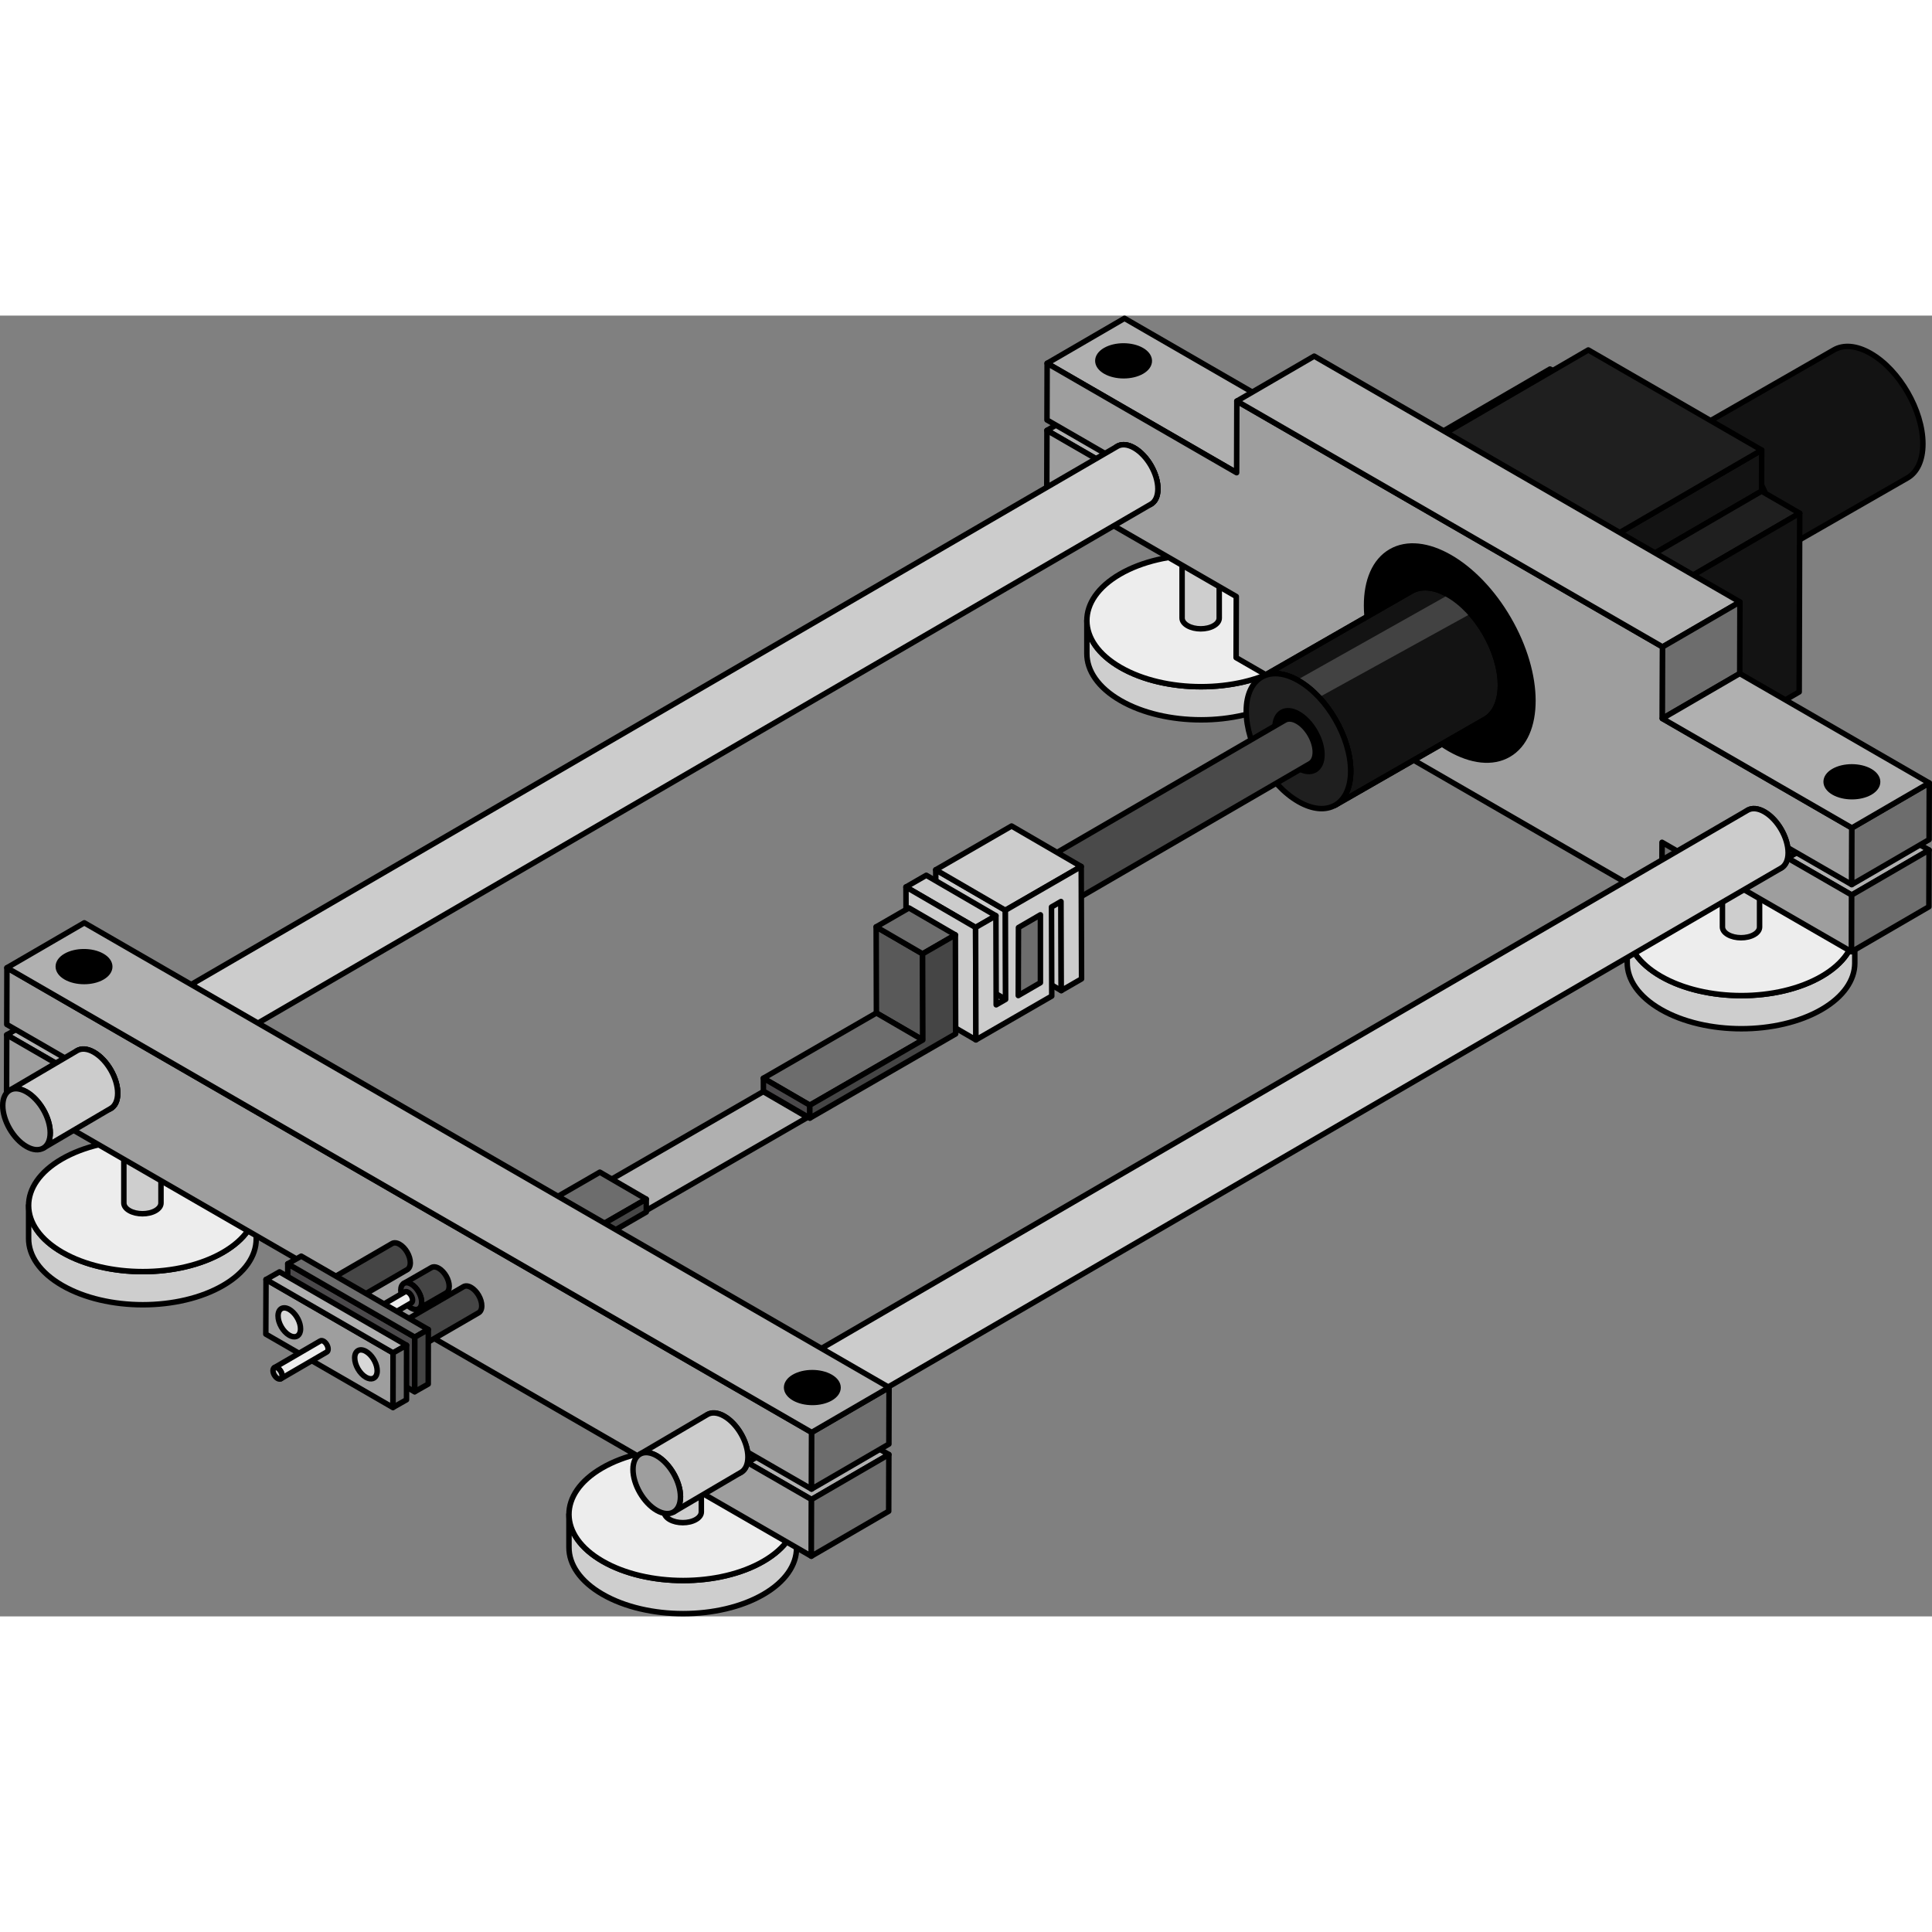 <?xml version="1.0" encoding="utf-8"?>
<!-- Created by: Science Figures, www.sciencefigures.org, Generator: Science Figures Editor -->
<svg version="1.1" id="Layer_1" xmlns="http://www.w3.org/2000/svg" xmlns:xlink="http://www.w3.org/1999/xlink" 
	 width="800px" height="800px" viewBox="0 0 351.976 236.983" enable-background="new 0 0 351.976 236.983"
	 xml:space="preserve">
<rect x="0" y="0" width="351.976" height="236.983" fill="#808080" stroke="none"/>
<g>
	<path fill="#CECECE" stroke="#000000" stroke-linecap="round" stroke-linejoin="round" stroke-miterlimit="10" d="M337.911,111.941
		v6.035c-0.009,3.051-2.015,6.098-6.021,8.426c-8.075,4.693-21.192,4.693-29.32,0c-4.087-2.36-6.13-5.458-6.121-8.551l0-6.035
		c-0.009,3.094,2.034,6.192,6.121,8.551c8.128,4.692,21.245,4.692,29.32,0C335.897,118.038,337.903,114.992,337.911,111.941z"/>
	<path fill="#EDEDED" stroke="#000000" stroke-linecap="round" stroke-linejoin="round" stroke-miterlimit="10" d="M331.786,103.388
		c8.128,4.692,8.17,12.29,0.104,16.978c-8.075,4.693-21.192,4.693-29.32,0c-8.12-4.688-8.17-12.29-0.096-16.983
		C310.542,98.696,323.667,98.701,331.786,103.388z"/>
	<path fill="#CECECE" stroke="#000000" stroke-linecap="round" stroke-linejoin="round" stroke-miterlimit="10" d="M320.563,97.657
		v13.737c-0.001,0.498-0.329,0.995-0.982,1.375c-1.317,0.766-3.458,0.766-4.784,0c-0.667-0.385-1-0.89-0.999-1.395V97.637
		c-0.001,0.505,0.332,1.01,0.999,1.395c1.326,0.766,3.466,0.766,4.784,0C320.234,98.652,320.561,98.155,320.563,97.657z"/>
	<path fill="#CCCCCC" stroke="#000000" stroke-linecap="round" stroke-linejoin="round" stroke-miterlimit="10" d="M319.564,96.262
		c1.326,0.766,1.333,2.005,0.017,2.77c-1.317,0.766-3.458,0.766-4.784,0c-1.325-0.765-1.333-2.005-0.016-2.771
		C316.097,95.496,318.239,95.497,319.564,96.262z"/>
	<path fill="#CECECE" stroke="#000000" stroke-linecap="round" stroke-linejoin="round" stroke-miterlimit="10" d="M239.469,55.664
		l0,6.035c-0.009,3.051-2.015,6.098-6.021,8.426c-8.075,4.693-21.192,4.693-29.32,0c-4.087-2.36-6.13-5.458-6.121-8.551l0-6.035
		c-0.009,3.094,2.034,6.192,6.121,8.551c8.128,4.692,21.245,4.692,29.32,0C237.455,61.761,239.461,58.715,239.469,55.664z"/>
	<path fill="#EDEDED" stroke="#000000" stroke-linecap="round" stroke-linejoin="round" stroke-miterlimit="10" d="M233.344,47.111
		c8.128,4.692,8.17,12.29,0.104,16.978c-8.075,4.693-21.192,4.693-29.32,0c-8.119-4.688-8.17-12.29-0.096-16.983
		C212.1,42.419,225.225,42.424,233.344,47.111z"/>
	<path fill="#CECECE" stroke="#000000" stroke-linecap="round" stroke-linejoin="round" stroke-miterlimit="10" d="M222.121,41.38
		v13.737c-0.001,0.498-0.329,0.995-0.982,1.375c-1.317,0.766-3.458,0.766-4.784,0c-0.667-0.385-1-0.89-0.999-1.395V41.36
		c-0.001,0.505,0.332,1.01,0.999,1.395c1.326,0.766,3.466,0.766,4.784,0C221.792,42.375,222.119,41.878,222.121,41.38z"/>
	<path fill="#CCCCCC" stroke="#000000" stroke-linecap="round" stroke-linejoin="round" stroke-miterlimit="10" d="M221.122,39.985
		c1.326,0.766,1.333,2.005,0.017,2.77c-1.317,0.766-3.458,0.766-4.784,0c-1.325-0.765-1.333-2.005-0.016-2.771
		C217.655,39.219,219.797,39.22,221.122,39.985z"/>
	<path fill="#131313" stroke="#000000" stroke-linecap="round" stroke-linejoin="round" stroke-miterlimit="10" d="M306.83,21.895
		l27.281-15.648c1.719-0.986,4.084-0.848,6.692,0.649c5.254,3.014,9.512,10.388,9.512,16.475c0,3.059-1.078,5.21-2.818,6.208
		l-27.281,15.648c1.74-0.998,2.818-3.149,2.818-6.208c0-6.087-4.258-13.461-9.512-16.475
		C310.914,21.048,308.55,20.909,306.83,21.895z"/>
	<path fill="#1F1F1F" stroke="#000000" stroke-linecap="round" stroke-linejoin="round" stroke-miterlimit="10" d="M304.011,28.107
		c0-6.087,4.262-8.574,9.512-5.563c5.254,3.014,9.512,10.388,9.512,16.475c0,6.081-4.258,8.572-9.512,5.558
		C308.273,41.565,304.011,34.188,304.011,28.107z"/>
	<polygon fill="#1F1F1F" stroke="#000000" stroke-linecap="round" stroke-linejoin="round" stroke-miterlimit="10" points="
		248.865,37.267 289.335,13.748 282.388,9.737 241.918,33.256 	"/>
	<polygon fill="#131313" stroke="#000000" stroke-linecap="round" stroke-linejoin="round" stroke-miterlimit="10" points="
		280.456,55.506 320.926,31.987 320.947,24.501 280.477,48.02 	"/>
	<polygon fill="#1F1F1F" stroke="#000000" stroke-linecap="round" stroke-linejoin="round" stroke-miterlimit="10" points="
		280.477,48.02 320.947,24.501 289.356,6.262 248.886,29.781 	"/>
	<polygon fill="#1F1F1F" stroke="#000000" stroke-linecap="round" stroke-linejoin="round" stroke-miterlimit="10" points="
		287.403,59.517 327.873,35.998 320.926,31.987 280.456,55.506 	"/>
	<polygon fill="#131313" stroke="#000000" stroke-linecap="round" stroke-linejoin="round" stroke-miterlimit="10" points="
		287.311,92.077 327.781,68.558 327.873,35.998 287.403,59.517 	"/>
	<polygon fill="#1C1C1C" stroke="#000000" stroke-linecap="round" stroke-linejoin="round" stroke-miterlimit="10" points="
		248.886,29.781 248.865,37.267 241.918,33.256 241.825,65.815 287.311,92.077 287.403,59.517 280.456,55.506 280.477,48.02 	"/>
	<polygon fill="#B0B0B0" stroke="#000000" stroke-linecap="round" stroke-linejoin="round" stroke-miterlimit="10" points="
		202.4,27.649 216.496,19.458 204.83,12.723 190.734,20.914 	"/>
	<polygon fill="#B0B0B0" stroke="#000000" stroke-linecap="round" stroke-linejoin="round" stroke-miterlimit="10" points="
		225.291,28.623 239.387,20.431 204.865,0.5 190.769,8.692 	"/>
	<polygon fill="#6D6D6D" stroke="#000000" stroke-linecap="round" stroke-linejoin="round" stroke-miterlimit="10" points="
		302.756,107.092 316.852,98.9 316.884,87.763 302.788,95.955 	"/>
	<path stroke="#000000" stroke-linecap="round" stroke-linejoin="round" stroke-miterlimit="10" d="M321.464,90.41
		c-2.382-1.375-4.316-0.273-4.324,2.471c-0.008,2.736,1.914,6.065,4.296,7.44c2.085,1.204,3.824,0.516,4.237-1.5
		c0.06-0.293,0.092-0.613,0.093-0.96c0.001-0.303-0.022-0.613-0.066-0.927C325.344,94.405,323.588,91.636,321.464,90.41z"/>
	<polygon fill="#B0B0B0" stroke="#000000" stroke-linecap="round" stroke-linejoin="round" stroke-miterlimit="10" points="
		337.345,105.56 351.441,97.368 339.769,90.63 325.673,98.821 	"/>
	<path fill="#9E9E9E" stroke="#000000" stroke-linecap="round" stroke-linejoin="round" stroke-miterlimit="10" d="M202.384,25.737
		l-11.644-6.723l0.029-10.322l34.522,19.931l0.037-13.044l77.561,44.78l-0.037,13.044l34.528,19.935l-0.029,10.322l-11.65-6.726
		c-0.356-2.528-2.112-5.298-4.236-6.524c-2.382-1.375-4.316-0.273-4.324,2.471c-0.008,2.737,1.914,6.065,4.296,7.44
		c2.085,1.204,3.824,0.516,4.237-1.5l11.672,6.739l-0.029,10.33l-34.528-19.935l-0.032,11.137l-77.561-44.78l0.032-11.137
		l-34.522-19.931l0.029-10.33l11.666,6.735c0.4,2.485,2.13,5.176,4.215,6.379c2.381,1.375,4.322,0.276,4.33-2.46
		c0.008-2.744-1.921-6.076-4.302-7.451C204.519,22.891,202.753,23.628,202.384,25.737z"/>
	<path stroke="#000000" stroke-linecap="round" stroke-linejoin="round" stroke-miterlimit="10" d="M206.643,24.117
		c-2.124-1.226-3.889-0.489-4.259,1.62c-0.046,0.262-0.07,0.545-0.071,0.848c-0.001,0.347,0.029,0.704,0.087,1.065
		c0.4,2.485,2.13,5.176,4.215,6.379c2.381,1.375,4.322,0.276,4.33-2.46C210.952,28.825,209.024,25.492,206.643,24.117z"/>
	<polygon fill="#B0B0B0" stroke="#000000" stroke-linecap="round" stroke-linejoin="round" stroke-miterlimit="10" points="
		302.889,60.358 316.984,52.167 239.424,7.387 225.328,15.579 	"/>
	<polygon fill="#6D6D6D" stroke="#000000" stroke-linecap="round" stroke-linejoin="round" stroke-miterlimit="10" points="
		302.852,73.403 316.948,65.211 316.984,52.167 302.889,60.358 	"/>
	<polygon fill="#6D6D6D" stroke="#000000" stroke-linecap="round" stroke-linejoin="round" stroke-miterlimit="10" points="
		337.316,115.89 351.412,107.698 351.441,97.368 337.345,105.56 	"/>
	<polygon fill="#6D6D6D" stroke="#000000" stroke-linecap="round" stroke-linejoin="round" stroke-miterlimit="10" points="
		337.351,103.66 351.447,95.468 351.476,85.146 337.38,93.337 	"/>
	<polygon fill="#B0B0B0" stroke="#000000" stroke-linecap="round" stroke-linejoin="round" stroke-miterlimit="10" points="
		337.38,93.337 351.476,85.146 316.948,65.211 302.852,73.403 	"/>
	<path fill="#CCCCCC" stroke="#000000" stroke-linecap="round" stroke-linejoin="round" stroke-miterlimit="10" d="M149.103,202.58
		l175.403-101.933c0.776-0.451,1.256-1.409,1.26-2.771c0.008-2.746-1.92-6.085-4.31-7.465c-1.201-0.694-2.29-0.758-3.077-0.301
		L142.977,192.043c0.786-0.457,1.875-0.392,3.077,0.301c2.389,1.38,4.317,4.719,4.31,7.465
		C150.359,201.171,149.879,202.13,149.103,202.58z"/>
	<path fill="#9E9E9E" stroke="#000000" stroke-linecap="round" stroke-linejoin="round" stroke-miterlimit="10" d="M146.025,202.278
		c2.389,1.38,4.33,0.274,4.338-2.469c0.008-2.746-1.92-6.085-4.31-7.465c-2.387-1.378-4.33-0.274-4.338,2.472
		C141.708,197.559,143.638,200.9,146.025,202.278z"/>
	<path fill="#CCCCCC" stroke="#000000" stroke-linecap="round" stroke-linejoin="round" stroke-miterlimit="10" d="M34.281,136.286
		L209.684,34.353c0.776-0.451,1.256-1.409,1.26-2.771c0.008-2.746-1.92-6.085-4.31-7.465c-1.201-0.694-2.29-0.758-3.077-0.301
		L28.155,125.748c0.786-0.457,1.875-0.392,3.077,0.301c2.389,1.38,4.317,4.719,4.31,7.465
		C35.538,134.877,35.057,135.835,34.281,136.286z"/>
	<path fill="#9E9E9E" stroke="#000000" stroke-linecap="round" stroke-linejoin="round" stroke-miterlimit="10" d="M31.204,135.984
		c2.389,1.38,4.33,0.274,4.338-2.469c0.008-2.746-1.92-6.085-4.31-7.465c-2.387-1.378-4.33-0.274-4.338,2.472
		C26.886,131.264,28.817,134.605,31.204,135.984z"/>
	
		<ellipse transform="matrix(0.865 -0.502 0.502 0.865 4.932 140.973)" stroke="#000000" stroke-linecap="round" stroke-linejoin="round" stroke-miterlimit="10" cx="264.042" cy="61.335" rx="12.374" ry="21.362"/>
	<path fill="#131313" stroke="#000000" stroke-linecap="round" stroke-linejoin="round" stroke-miterlimit="10" d="M229.863,65.857
		l27.281-15.648c1.719-0.986,4.084-0.848,6.693,0.649c5.254,3.014,9.512,10.388,9.512,16.475c0,3.059-1.078,5.21-2.818,6.208
		L243.25,89.188c1.74-0.998,2.818-3.149,2.818-6.208c0-6.087-4.258-13.461-9.512-16.475
		C233.947,65.009,231.582,64.87,229.863,65.857z"/>
	<path opacity="0.2" fill="#FFFFFF" d="M263.874,50.881L236.312,66.38c0.082,0.044,0.161,0.078,0.244,0.126
		c1.329,0.762,2.594,1.805,3.742,3.034l27.644-15.238C266.708,52.909,265.333,51.724,263.874,50.881z"/>
	<path fill="none" stroke="#000000" stroke-linecap="round" stroke-linejoin="round" stroke-miterlimit="10" d="M229.863,65.857
		l27.281-15.648c1.719-0.986,4.084-0.848,6.693,0.649c5.254,3.014,9.512,10.388,9.512,16.475c0,3.059-1.078,5.21-2.818,6.208
		L243.25,89.188c1.74-0.998,2.818-3.149,2.818-6.208c0-6.087-4.258-13.461-9.512-16.475
		C233.947,65.009,231.582,64.87,229.863,65.857z"/>
	<path fill="#1F1F1F" stroke="#000000" stroke-linecap="round" stroke-linejoin="round" stroke-miterlimit="10" d="M227.043,72.069
		c0-6.087,4.262-8.574,9.512-5.563c5.254,3.014,9.512,10.388,9.512,16.475c0,6.081-4.258,8.572-9.512,5.558
		C231.306,85.527,227.043,78.15,227.043,72.069z"/>
	<path stroke="#000000" stroke-linecap="round" stroke-linejoin="round" stroke-miterlimit="10" d="M232.272,75.066
		c0-2.741,1.92-3.861,4.284-2.505c2.366,1.357,4.284,4.678,4.284,7.42c0,2.739-1.917,3.86-4.284,2.503
		C234.192,81.127,232.272,77.805,232.272,75.066z"/>
	<path stroke="#000000" stroke-linecap="round" stroke-linejoin="round" stroke-miterlimit="10" d="M340.681,83.013
		c-1.837-1.06-4.801-1.06-6.625,0c-1.822,1.059-1.813,2.776,0.024,3.836c1.834,1.059,4.801,1.06,6.623,0.001
		C342.527,85.79,342.516,84.072,340.681,83.013"/>
	<path stroke="#000000" stroke-linecap="round" stroke-linejoin="round" stroke-miterlimit="10" d="M207.997,6.325
		c-1.837-1.06-4.801-1.06-6.625,0c-1.822,1.059-1.813,2.776,0.024,3.836c1.834,1.059,4.801,1.06,6.623,0.001
		C209.843,9.103,209.831,7.384,207.997,6.325"/>
	<polygon fill="#B0B0B0" stroke="#000000" stroke-linecap="round" stroke-linejoin="round" stroke-miterlimit="10" points="
		102.738,171.688 94.672,167 139.054,141.377 147.12,146.064 	"/>
	<path fill="#4A4A4A" stroke="#000000" stroke-linecap="round" stroke-linejoin="round" stroke-miterlimit="10" d="M176.606,117.659
		l62.065-36.045c0.582-0.338,0.942-1.057,0.945-2.079c0.006-2.059-1.44-4.564-3.233-5.599c-0.901-0.52-1.718-0.569-2.308-0.226
		l-62.065,36.045c0.59-0.343,1.407-0.294,2.308,0.226c1.792,1.035,3.238,3.54,3.233,5.599
		C177.548,116.602,177.188,117.321,176.606,117.659z"/>
	<path fill="#9E9E9E" stroke="#000000" stroke-linecap="round" stroke-linejoin="round" stroke-miterlimit="10" d="M174.297,117.432
		c1.792,1.035,3.248,0.205,3.254-1.852c0.006-2.059-1.44-4.564-3.233-5.599c-1.79-1.034-3.248-0.205-3.254,1.854
		C171.059,113.893,172.507,116.399,174.297,117.432z"/>
	<polygon fill="#CCCCCC" stroke="#000000" stroke-linecap="round" stroke-linejoin="round" stroke-miterlimit="10" points="
		193.341,122.973 180.654,115.601 180.608,99.372 193.295,106.745 	"/>
	<polygon fill="#CCCCCC" stroke="#000000" stroke-linecap="round" stroke-linejoin="round" stroke-miterlimit="10" points="
		181.485,125.563 168.799,118.191 170.523,117.195 183.209,124.568 	"/>
	<polygon fill="#CCCCCC" stroke="#000000" stroke-linecap="round" stroke-linejoin="round" stroke-miterlimit="10" points="
		183.209,124.568 170.523,117.195 170.477,100.967 183.163,108.34 	"/>
	<polygon fill="#CCCCCC" stroke="#000000" stroke-linecap="round" stroke-linejoin="round" stroke-miterlimit="10" points="
		183.163,108.34 170.477,100.967 184.293,92.99 196.979,100.363 	"/>
	<polygon fill="#CCCCCC" stroke="#000000" stroke-linecap="round" stroke-linejoin="round" stroke-miterlimit="10" points="
		177.736,111.473 165.05,104.1 168.753,101.962 181.439,109.335 	"/>
	<polygon fill="#CCCCCC" stroke="#000000" stroke-linecap="round" stroke-linejoin="round" stroke-miterlimit="10" points="
		177.782,127.701 177.736,111.473 165.05,104.1 165.096,120.329 165.108,124.576 177.794,131.949 	"/>
	<polygon fill="#CCCCCC" stroke="#000000" stroke-linecap="round" stroke-linejoin="round" stroke-miterlimit="10" points="
		196.979,100.363 196.992,104.611 197.038,120.839 193.341,122.973 193.295,106.745 191.565,107.744 191.611,123.972 
		177.794,131.949 177.782,127.701 177.736,111.473 181.439,109.335 181.485,125.563 183.209,124.568 183.163,108.34 	"/>
	<polygon fill="#6D6D6D" stroke="#000000" stroke-linecap="round" stroke-linejoin="round" stroke-miterlimit="10" points="
		189.545,109.165 185.545,111.489 185.51,123.878 189.545,121.533 	"/>
	<polygon fill="#595959" stroke="#000000" stroke-linecap="round" stroke-linejoin="round" stroke-miterlimit="10" points="
		168.122,131.964 159.665,127.049 159.62,111.363 168.078,116.278 	"/>
	<polygon fill="#6D6D6D" stroke="#000000" stroke-linecap="round" stroke-linejoin="round" stroke-miterlimit="10" points="
		168.078,116.278 159.62,111.363 165.596,107.913 174.054,112.828 	"/>
	<polygon fill="#6D6D6D" stroke="#000000" stroke-linecap="round" stroke-linejoin="round" stroke-miterlimit="10" points="
		147.532,143.852 139.074,138.937 159.665,127.049 168.122,131.964 	"/>
	<polygon fill="#4A484A" stroke="#000000" stroke-linecap="round" stroke-linejoin="round" stroke-miterlimit="10" points="
		147.538,146.199 139.081,141.284 139.074,138.937 147.532,143.852 	"/>
	<polygon fill="#454545" stroke="#000000" stroke-linecap="round" stroke-linejoin="round" stroke-miterlimit="10" points="
		174.054,112.828 174.098,128.513 174.105,130.861 168.129,134.311 147.538,146.199 147.532,143.852 168.122,131.964 
		168.078,116.278 	"/>
	<polygon fill="#6D6D6D" stroke="#000000" stroke-linecap="round" stroke-linejoin="round" stroke-miterlimit="10" points="
		109.279,156.053 117.737,160.968 97.146,172.856 88.689,167.941 	"/>
	<polygon fill="#454545" stroke="#000000" stroke-linecap="round" stroke-linejoin="round" stroke-miterlimit="10" points="
		97.146,172.856 117.737,160.968 117.743,163.315 97.153,175.203 	"/>
	<path fill="#CECECE" stroke="#000000" stroke-linecap="round" stroke-linejoin="round" stroke-miterlimit="10" d="M145.118,218.502
		l0,6.035c-0.009,3.051-2.015,6.098-6.021,8.426c-8.075,4.693-21.192,4.693-29.32,0c-4.087-2.36-6.13-5.458-6.121-8.551l0-6.035
		c-0.009,3.094,2.034,6.192,6.121,8.551c8.128,4.692,21.245,4.692,29.32,0C143.104,224.6,145.11,221.554,145.118,218.502z"/>
	<path fill="#EDEDED" stroke="#000000" stroke-linecap="round" stroke-linejoin="round" stroke-miterlimit="10" d="M138.993,209.95
		c8.128,4.692,8.17,12.29,0.104,16.978c-8.075,4.693-21.192,4.693-29.32,0c-8.119-4.688-8.17-12.29-0.096-16.983
		C117.749,205.258,130.874,205.262,138.993,209.95z"/>
	<path fill="#CECECE" stroke="#000000" stroke-linecap="round" stroke-linejoin="round" stroke-miterlimit="10" d="M127.77,204.219
		v13.737c-0.001,0.498-0.329,0.995-0.982,1.375c-1.317,0.766-3.458,0.766-4.784,0c-0.667-0.385-1-0.89-0.999-1.395v-13.737
		c-0.001,0.505,0.332,1.01,0.999,1.395c1.326,0.766,3.466,0.766,4.784,0C127.441,205.214,127.768,204.717,127.77,204.219z"/>
	<path fill="#CCCCCC" stroke="#000000" stroke-linecap="round" stroke-linejoin="round" stroke-miterlimit="10" d="M126.771,202.824
		c1.326,0.766,1.333,2.005,0.017,2.77c-1.317,0.766-3.458,0.766-4.784,0c-1.325-0.765-1.333-2.005-0.016-2.771
		C123.304,202.058,125.446,202.059,126.771,202.824z"/>
	<path fill="#CECECE" stroke="#000000" stroke-linecap="round" stroke-linejoin="round" stroke-miterlimit="10" d="M46.676,162.225
		l0,6.035c-0.009,3.051-2.015,6.098-6.021,8.426c-8.075,4.693-21.192,4.693-29.32,0c-4.087-2.36-6.13-5.458-6.121-8.551l0-6.035
		c-0.009,3.094,2.034,6.192,6.121,8.551c8.128,4.692,21.245,4.692,29.32,0C44.662,168.323,46.668,165.277,46.676,162.225z"/>
	<path fill="#EDEDED" stroke="#000000" stroke-linecap="round" stroke-linejoin="round" stroke-miterlimit="10" d="M40.551,153.673
		c8.128,4.692,8.17,12.29,0.104,16.978c-8.075,4.693-21.192,4.693-29.32,0c-8.119-4.688-8.17-12.29-0.096-16.983
		C19.307,148.981,32.432,148.985,40.551,153.673z"/>
	<path fill="#CECECE" stroke="#000000" stroke-linecap="round" stroke-linejoin="round" stroke-miterlimit="10" d="M29.328,147.942
		l0,13.737c-0.001,0.498-0.329,0.995-0.982,1.375c-1.317,0.766-3.458,0.766-4.784,0c-0.667-0.385-1-0.89-0.999-1.395l0-13.737
		c-0.001,0.505,0.332,1.01,0.999,1.395c1.326,0.766,3.466,0.766,4.784,0C28.999,148.937,29.326,148.44,29.328,147.942z"/>
	<path fill="#CCCCCC" stroke="#000000" stroke-linecap="round" stroke-linejoin="round" stroke-miterlimit="10" d="M28.328,146.547
		c1.326,0.766,1.333,2.005,0.017,2.77c-1.317,0.766-3.458,0.766-4.784,0c-1.325-0.765-1.333-2.005-0.016-2.771
		C24.862,145.781,27.004,145.782,28.328,146.547z"/>
	<polygon fill="#B0B0B0" stroke="#000000" stroke-linecap="round" stroke-linejoin="round" stroke-miterlimit="10" points="
		12.893,137.773 26.989,129.582 15.323,122.847 1.227,131.038 	"/>
	<path stroke="#000000" stroke-linecap="round" stroke-linejoin="round" stroke-miterlimit="10" d="M131.957,200.534
		c-2.382-1.375-4.316-0.273-4.324,2.471c-0.008,2.737,1.914,6.065,4.296,7.44c2.085,1.204,3.824,0.516,4.237-1.5
		c0.06-0.293,0.092-0.613,0.093-0.96c0.001-0.303-0.022-0.613-0.066-0.927C135.837,204.529,134.081,201.76,131.957,200.534z"/>
	<polygon fill="#B0B0B0" stroke="#000000" stroke-linecap="round" stroke-linejoin="round" stroke-miterlimit="10" points="
		147.838,215.684 161.934,207.492 150.262,200.754 136.166,208.945 	"/>
	<path fill="#9E9E9E" stroke="#000000" stroke-linecap="round" stroke-linejoin="round" stroke-miterlimit="10" d="M12.877,135.861
		l-11.644-6.723l0.029-10.322l34.522,19.931l77.561,44.78l34.528,19.935l-0.029,10.322l-11.65-6.726
		c-0.356-2.528-2.112-5.298-4.236-6.524c-2.382-1.375-4.316-0.273-4.324,2.471c-0.008,2.737,1.914,6.065,4.296,7.44
		c2.085,1.204,3.824,0.516,4.237-1.5l11.672,6.739l-0.029,10.33L1.198,141.368l0.029-10.33l11.666,6.735
		c0.4,2.485,2.13,5.176,4.215,6.379c2.381,1.375,4.322,0.276,4.33-2.46c0.008-2.744-1.921-6.076-4.302-7.451
		C15.012,133.015,13.246,133.752,12.877,135.861z"/>
	<path stroke="#000000" stroke-linecap="round" stroke-linejoin="round" stroke-miterlimit="10" d="M17.136,134.241
		c-2.124-1.226-3.889-0.489-4.259,1.62c-0.046,0.262-0.07,0.545-0.071,0.848c-0.001,0.347,0.029,0.704,0.087,1.065
		c0.4,2.485,2.13,5.176,4.215,6.379c2.381,1.375,4.322,0.276,4.33-2.46C21.446,138.949,19.517,135.616,17.136,134.241z"/>
	<polygon fill="#6D6D6D" stroke="#000000" stroke-linecap="round" stroke-linejoin="round" stroke-miterlimit="10" points="
		147.809,226.014 161.905,217.822 161.934,207.492 147.838,215.684 	"/>
	<polygon fill="#6D6D6D" stroke="#000000" stroke-linecap="round" stroke-linejoin="round" stroke-miterlimit="10" points="
		147.844,213.784 161.94,205.592 161.969,195.27 147.873,203.462 	"/>
	<polygon fill="#B0B0B0" stroke="#000000" stroke-linecap="round" stroke-linejoin="round" stroke-miterlimit="10" points="
		147.873,203.462 161.969,195.27 15.358,110.624 1.262,118.816 	"/>
	<path fill="#454545" stroke="#000000" stroke-linecap="round" stroke-linejoin="round" stroke-miterlimit="10" d="M76.262,180.949
		l5.021-2.886c0.341-0.198,0.552-0.619,0.553-1.217c0.003-1.206-0.843-2.672-1.892-3.278c-0.528-0.305-1.006-0.333-1.351-0.132
		l-5.021,2.886c0.345-0.201,0.823-0.172,1.351,0.132c1.049,0.606,1.896,2.072,1.892,3.278
		C76.814,180.33,76.603,180.751,76.262,180.949z"/>
	<path fill="#4A484A" stroke="#000000" stroke-linecap="round" stroke-linejoin="round" stroke-miterlimit="10" d="M74.911,180.817
		c1.049,0.606,1.901,0.12,1.905-1.084c0.003-1.206-0.843-2.672-1.892-3.278c-1.048-0.605-1.901-0.12-1.905,1.085
		C73.015,178.744,73.863,180.211,74.911,180.817z"/>
	<path fill="#454545" stroke="#000000" stroke-linecap="round" stroke-linejoin="round" stroke-miterlimit="10" d="M59.993,182.046
		l14.189-8.238c0.349-0.203,0.566-0.635,0.568-1.249c0.004-1.237-0.865-2.742-1.942-3.364c-0.541-0.313-1.032-0.342-1.386-0.136
		l-14.189,8.238c0.354-0.206,0.845-0.177,1.386,0.136c1.077,0.622,1.945,2.126,1.942,3.364
		C60.559,181.411,60.342,181.843,59.993,182.046z"/>
	<path fill="#454545" stroke="#000000" stroke-linecap="round" stroke-linejoin="round" stroke-miterlimit="10" d="M58.606,181.91
		c1.077,0.622,1.951,0.123,1.955-1.113c0.004-1.237-0.865-2.742-1.942-3.364c-1.076-0.621-1.951-0.123-1.955,1.114
		C56.661,179.784,57.531,181.289,58.606,181.91z"/>
	<path fill="#454545" stroke="#000000" stroke-linecap="round" stroke-linejoin="round" stroke-miterlimit="10" d="M73.01,189.903
		l14.189-8.238c0.349-0.203,0.566-0.635,0.568-1.249c0.004-1.237-0.865-2.742-1.942-3.364c-0.541-0.313-1.032-0.342-1.386-0.136
		l-14.189,8.238c0.354-0.206,0.845-0.177,1.386,0.136c1.077,0.622,1.945,2.126,1.942,3.364
		C73.576,189.268,73.359,189.7,73.01,189.903z"/>
	<path fill="#454545" stroke="#000000" stroke-linecap="round" stroke-linejoin="round" stroke-miterlimit="10" d="M71.623,189.766
		c1.077,0.622,1.951,0.123,1.955-1.113c0.004-1.237-0.865-2.742-1.942-3.364c-1.076-0.621-1.951-0.123-1.955,1.114
		C69.678,187.64,70.548,189.145,71.623,189.766z"/>
	<path fill="#CCCCCC" stroke="#000000" stroke-linecap="round" stroke-linejoin="round" stroke-miterlimit="10" d="M122.709,217.965
		l12.29-7.226c0.776-0.451,1.256-1.409,1.26-2.771c0.008-2.746-1.92-6.085-4.31-7.465c-1.201-0.694-2.29-0.758-3.077-0.301
		l-12.29,7.226c0.786-0.457,1.875-0.392,3.077,0.301c2.389,1.38,4.317,4.719,4.31,7.465
		C123.965,216.556,123.485,217.514,122.709,217.965z"/>
	<path fill="#9E9E9E" stroke="#000000" stroke-linecap="round" stroke-linejoin="round" stroke-miterlimit="10" d="M119.631,217.663
		c2.389,1.38,4.33,0.274,4.338-2.469c0.008-2.746-1.92-6.085-4.31-7.465c-2.387-1.378-4.33-0.274-4.338,2.472
		C115.314,212.944,117.244,216.285,119.631,217.663z"/>
	<path fill="#CCCCCC" stroke="#000000" stroke-linecap="round" stroke-linejoin="round" stroke-miterlimit="10" d="M7.887,151.671
		l12.29-7.226c0.776-0.451,1.256-1.409,1.26-2.771c0.008-2.746-1.92-6.085-4.31-7.465c-1.201-0.694-2.29-0.758-3.077-0.301
		l-12.29,7.226c0.786-0.457,1.875-0.392,3.077,0.301c2.389,1.38,4.317,4.719,4.31,7.465C9.144,150.261,8.663,151.22,7.887,151.671z"
		/>
	<path fill="#9E9E9E" stroke="#000000" stroke-linecap="round" stroke-linejoin="round" stroke-miterlimit="10" d="M4.81,151.368
		c2.389,1.38,4.33,0.274,4.338-2.469c0.008-2.746-1.92-6.085-4.31-7.465c-2.387-1.378-4.33-0.274-4.338,2.472
		C0.492,146.649,2.423,149.99,4.81,151.368z"/>
	<path stroke="#000000" stroke-linecap="round" stroke-linejoin="round" stroke-miterlimit="10" d="M151.293,193.372
		c-1.837-1.06-4.801-1.06-6.625,0c-1.822,1.059-1.813,2.776,0.024,3.836c1.834,1.059,4.801,1.06,6.623,0.001
		C153.139,196.15,153.127,194.431,151.293,193.372"/>
	<path stroke="#000000" stroke-linecap="round" stroke-linejoin="round" stroke-miterlimit="10" d="M18.608,116.685
		c-1.837-1.06-4.801-1.06-6.625,0c-1.823,1.059-1.813,2.776,0.024,3.836c1.834,1.059,4.801,1.06,6.623,0.001
		C20.455,119.462,20.443,117.744,18.608,116.685"/>
	<path fill="#EDEDED" stroke="#000000" stroke-linecap="round" stroke-linejoin="round" stroke-miterlimit="10" d="M58.943,189.166
		l15.978-9.283c0.149-0.086,0.241-0.27,0.242-0.531c0.001-0.526-0.368-1.167-0.826-1.431c-0.23-0.133-0.439-0.145-0.59-0.058
		l-15.978,9.283c0.151-0.088,0.36-0.075,0.59,0.058c0.458,0.264,0.828,0.905,0.826,1.431
		C59.183,188.896,59.091,189.08,58.943,189.166z"/>
	<path fill="#CECECE" stroke="#000000" stroke-linecap="round" stroke-linejoin="round" stroke-miterlimit="10" d="M58.353,189.108
		c0.458,0.264,0.83,0.052,0.832-0.473c0.001-0.526-0.368-1.167-0.826-1.431c-0.458-0.264-0.83-0.052-0.832,0.474
		C57.525,188.204,57.895,188.844,58.353,189.108z"/>
	<path fill="#4A484A" stroke="#000000" stroke-linecap="round" stroke-linejoin="round" stroke-miterlimit="10" d="M52.424,172.746
		l23.149,13.365l-0.011,1.893l-0.029,8.055l-23.149-13.365L52.424,172.746z"/>
	<path fill="#D8D8D8" stroke="#000000" stroke-linecap="round" stroke-linejoin="round" stroke-miterlimit="10" d="M70.632,185.846
		c-1.131-0.653-2.05-0.129-2.054,1.174c-0.004,1.3,0.909,2.881,2.04,3.534c0.99,0.572,1.816,0.245,2.012-0.712
		c0.028-0.139,0.044-0.291,0.044-0.456c0-0.144-0.01-0.291-0.031-0.44C72.474,187.744,71.64,186.429,70.632,185.846z"/>
	<path fill="#D8D8D8" stroke="#000000" stroke-linecap="round" stroke-linejoin="round" stroke-miterlimit="10" d="M56.669,178.192
		c-1.131-0.653-2.05-0.129-2.054,1.174c-0.004,1.3,0.909,2.881,2.04,3.534c0.99,0.572,1.816,0.245,2.012-0.712
		c0.028-0.139,0.044-0.291,0.044-0.456c0-0.144-0.01-0.291-0.031-0.44C58.512,180.09,57.678,178.775,56.669,178.192z"/>
	<polygon fill="#6D6D6D" stroke="#000000" stroke-linecap="round" stroke-linejoin="round" stroke-miterlimit="10" points="
		75.573,186.111 78.028,184.717 54.879,171.352 52.424,172.746 	"/>
	<polygon fill="#454545" stroke="#000000" stroke-linecap="round" stroke-linejoin="round" stroke-miterlimit="10" points="
		75.562,196.047 78.017,194.652 78.028,184.717 75.573,186.111 	"/>
	<path fill="#9E9E9E" stroke="#000000" stroke-linecap="round" stroke-linejoin="round" stroke-miterlimit="10" d="M48.467,175.609
		l23.149,13.365l-0.011,1.893l-0.029,8.055l-23.149-13.365L48.467,175.609z"/>
	<path fill="#D8D8D8" stroke="#000000" stroke-linecap="round" stroke-linejoin="round" stroke-miterlimit="10" d="M66.674,188.709
		c-1.131-0.653-2.05-0.129-2.054,1.174c-0.004,1.3,0.909,2.881,2.04,3.534c0.99,0.572,1.816,0.245,2.012-0.712
		c0.028-0.139,0.044-0.291,0.044-0.456c0-0.144-0.01-0.291-0.031-0.44C68.517,190.607,67.683,189.291,66.674,188.709z"/>
	<path fill="#D8D8D8" stroke="#000000" stroke-linecap="round" stroke-linejoin="round" stroke-miterlimit="10" d="M52.712,181.055
		c-1.131-0.653-2.05-0.129-2.054,1.174c-0.004,1.3,0.909,2.881,2.04,3.534c0.99,0.572,1.816,0.245,2.012-0.712
		c0.028-0.139,0.044-0.291,0.044-0.456c0-0.144-0.01-0.291-0.031-0.44C54.555,182.953,53.721,181.638,52.712,181.055z"/>
	<polygon fill="#B0B0B0" stroke="#000000" stroke-linecap="round" stroke-linejoin="round" stroke-miterlimit="10" points="
		71.616,188.974 74.07,187.58 50.922,174.215 48.467,175.609 	"/>
	<polygon fill="#6D6D6D" stroke="#000000" stroke-linecap="round" stroke-linejoin="round" stroke-miterlimit="10" points="
		71.605,198.91 74.059,197.515 74.07,187.58 71.616,188.974 	"/>
	<path fill="#EDEDED" stroke="#000000" stroke-linecap="round" stroke-linejoin="round" stroke-miterlimit="10" d="M51.156,193.69
		l8.379-4.875c0.149-0.086,0.241-0.27,0.242-0.531c0.001-0.526-0.368-1.167-0.826-1.431c-0.23-0.133-0.439-0.145-0.59-0.058
		l-8.379,4.875c0.151-0.088,0.36-0.075,0.59,0.058c0.458,0.264,0.828,0.905,0.826,1.431C51.396,193.42,51.304,193.604,51.156,193.69
		z"/>
	<path fill="#CECECE" stroke="#000000" stroke-linecap="round" stroke-linejoin="round" stroke-miterlimit="10" d="M50.566,193.632
		c0.458,0.264,0.83,0.052,0.832-0.473c0.001-0.526-0.368-1.167-0.826-1.431c-0.458-0.264-0.83-0.052-0.832,0.474
		C49.738,192.727,50.108,193.368,50.566,193.632z"/>
</g>
</svg>